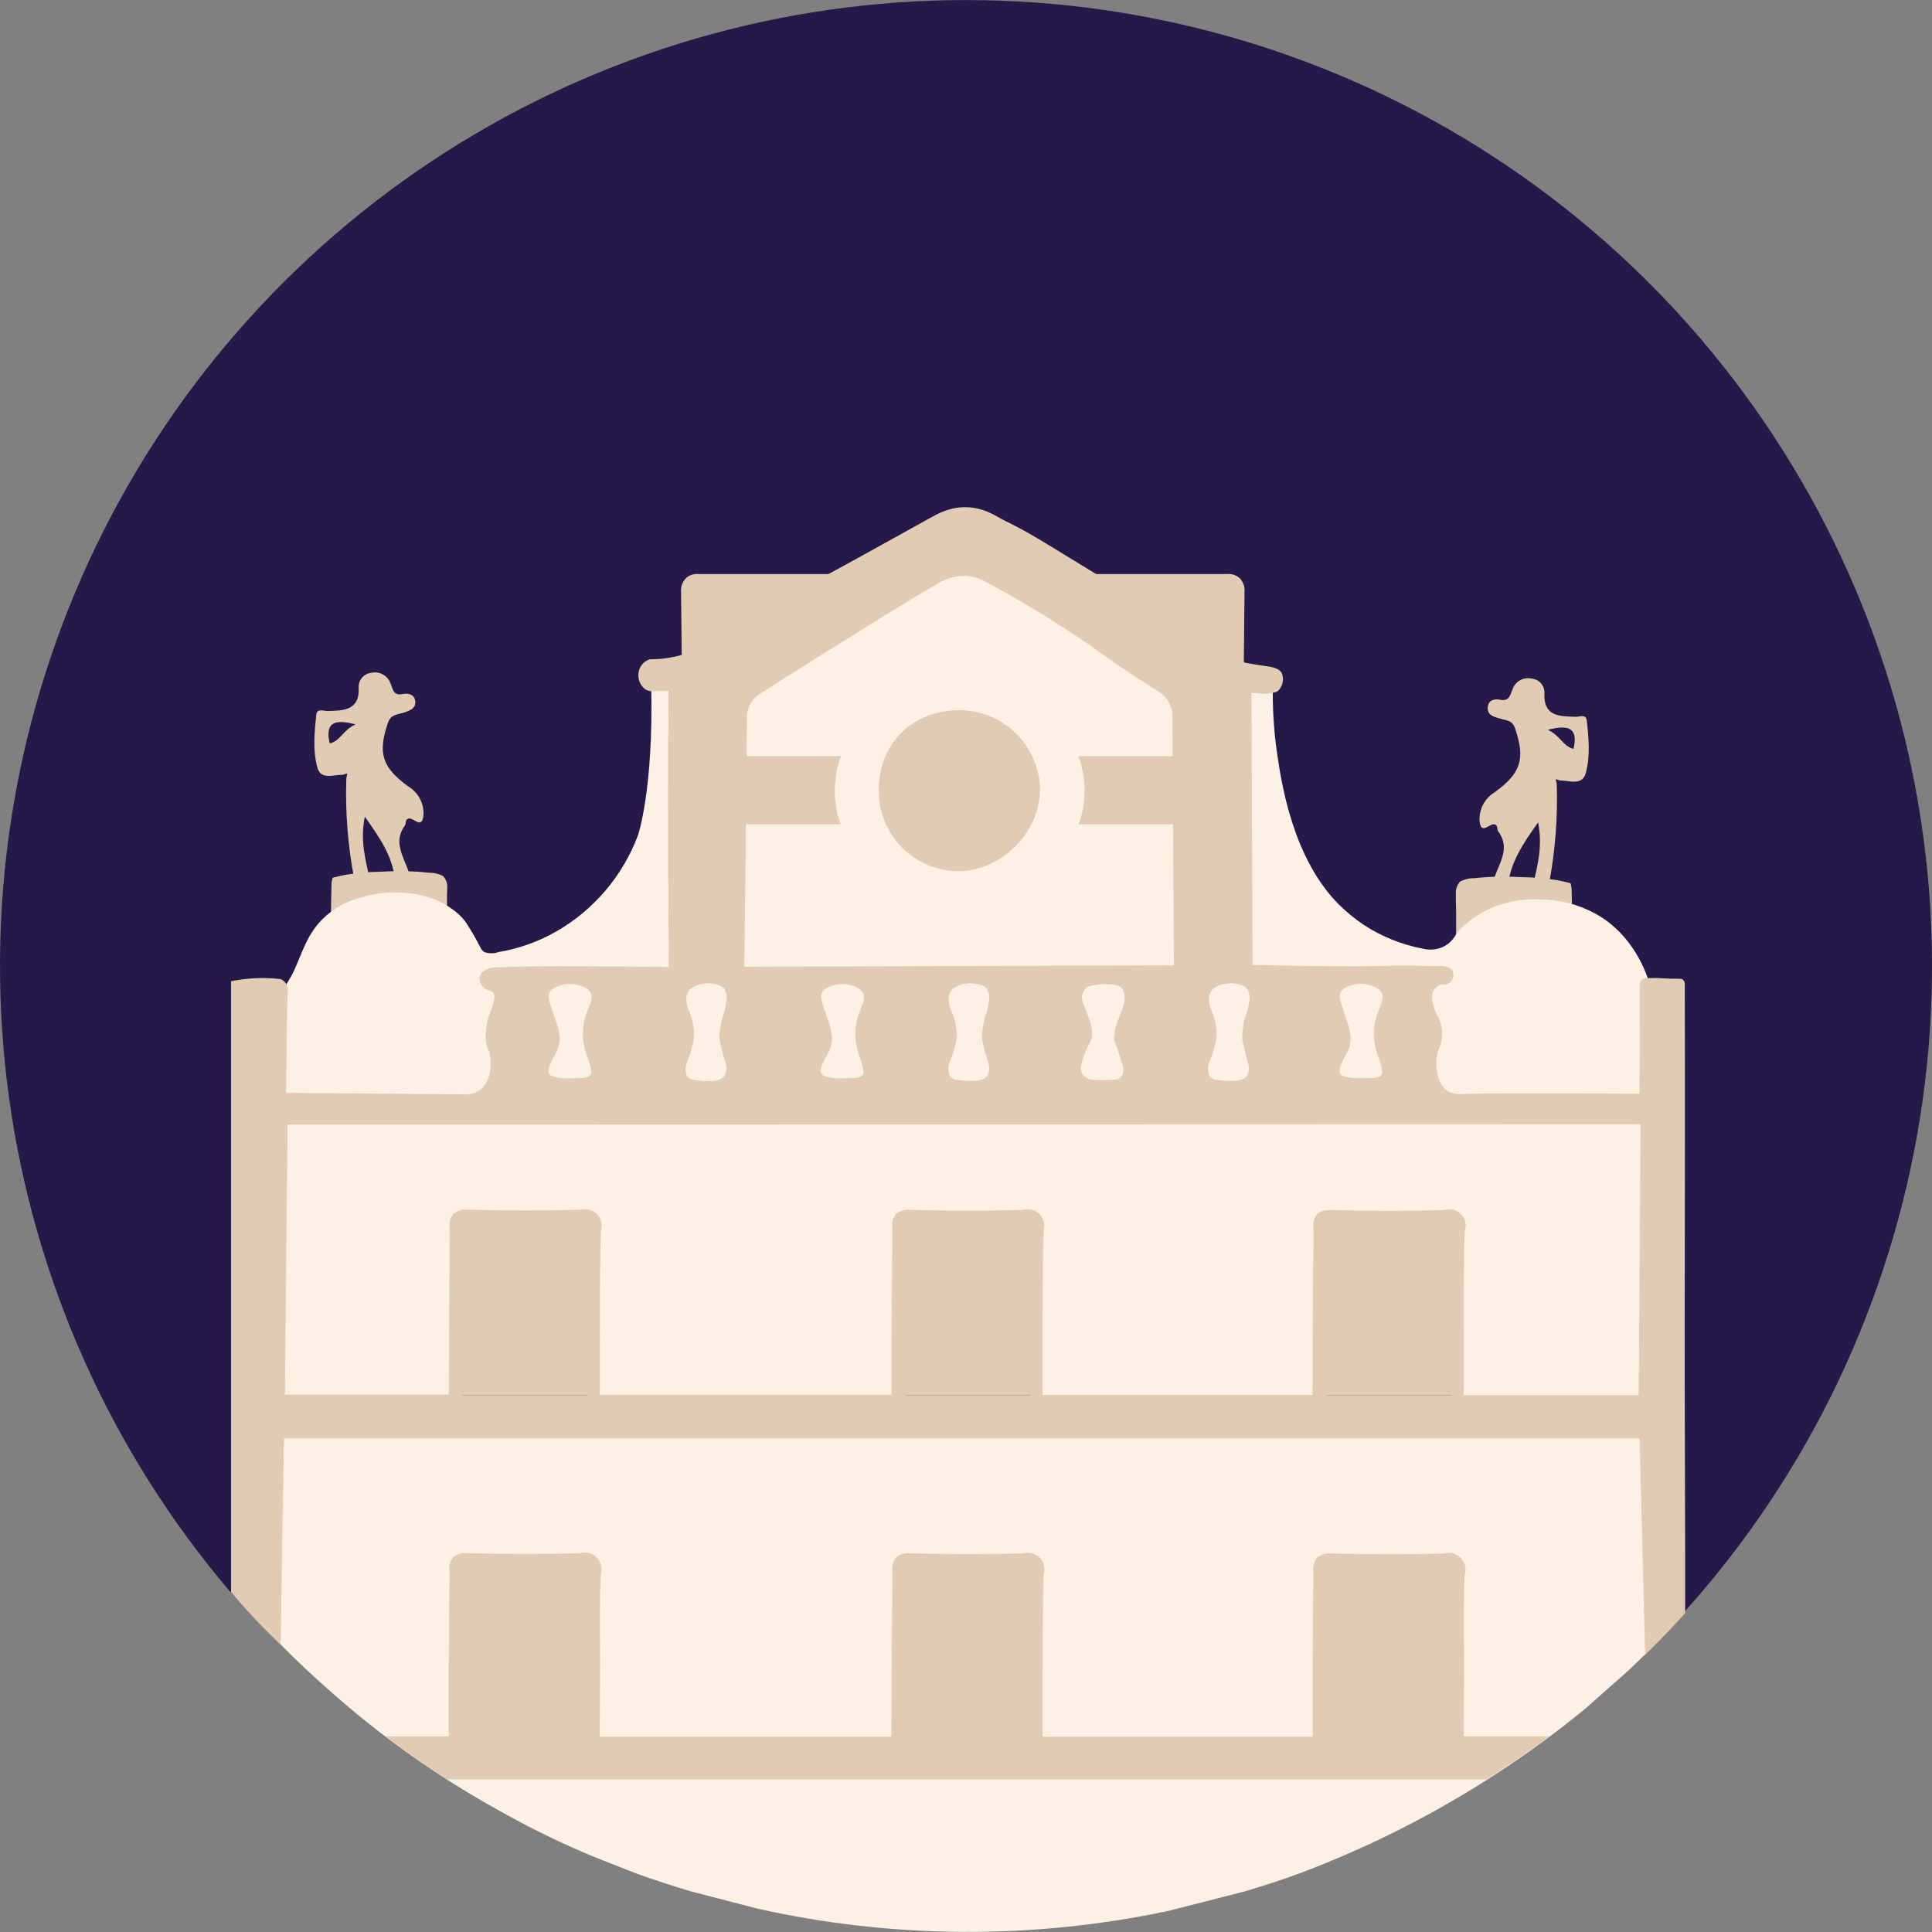 <?xml version="1.0" encoding="UTF-8"?> <svg xmlns="http://www.w3.org/2000/svg" width="245" height="245" viewBox="0 0 245 245" fill="none"><rect x="0" y="0" width="245" height="245" fill="#808080" stroke="none"/><g clip-path="url(#clip0)"><path d="M122.5 0.008C99.12 0.003 76.228 6.69 56.527 19.28C36.826 31.869 21.14 49.836 11.322 71.056C1.504 92.276 -2.035 115.863 1.122 139.03C4.279 162.198 14.001 183.977 29.139 201.796C57.081 217.976 88.707 226.718 120.993 227.186C153.279 227.654 185.144 219.832 213.544 204.467C229.389 186.867 239.792 165.051 243.495 141.66C247.198 118.268 244.042 94.305 234.409 72.671C224.775 51.037 209.077 32.659 189.216 19.763C169.354 6.867 146.18 0.005 122.5 0.008Z" fill="#251949"></path><path d="M191.239 112.124C191.613 109.3 193.098 107.017 195.047 104.29C195.658 107.35 194.957 109.758 194.43 112.172H196.414C197.218 107.976 197.553 103.704 197.413 99.433C197.371 99.225 197.33 99.01 197.281 98.802L197.857 98.975C199.037 98.975 200.632 99.669 201.097 98.039C201.68 95.888 201.465 93.598 201.222 91.378C201.132 90.511 200.355 90.92 199.744 90.899C197.816 90.823 195.693 90.899 195.852 87.902C195.872 87.442 195.713 86.993 195.409 86.648C195.105 86.303 194.68 86.088 194.222 86.049C193.733 85.943 193.221 86.016 192.782 86.255C192.342 86.495 192.004 86.885 191.828 87.354C191.502 88.048 191.474 88.963 190.267 88.742C189.532 88.589 188.748 88.742 188.665 89.692C188.581 90.643 189.358 90.872 190.052 91.08C190.864 91.357 191.766 91.239 192.133 92.384C193.438 96.221 192.91 98.025 189.525 100.481C188.908 100.856 188.406 101.392 188.072 102.031C187.738 102.671 187.586 103.39 187.631 104.11C187.797 106.004 188.928 104.325 189.56 104.54C189.969 104.672 189.816 105.178 189.983 105.407C191.814 107.891 189.629 109.945 189.289 112.193H190.184L191.239 112.124ZM199.564 94.965C198.239 94.701 197.899 93.293 196.282 92.551C199.099 91.801 200.119 92.447 199.543 94.965H199.564Z" fill="#E2CBB3"></path><path d="M184.656 115.738V120.97C185.728 119.594 186.924 118.319 188.229 117.161C188.97 116.498 189.813 115.959 190.726 115.565C191.779 115.138 192.915 114.953 194.049 115.024C194.41 115.024 194.743 115.086 195.125 115.142C196.209 115.341 197.275 115.634 198.309 116.016L199.371 116.391C199.371 115.204 199.322 114.018 199.301 112.831C199.301 112.588 199.239 112.346 199.204 112.103L199.135 111.992C198.76 111.895 198.212 111.756 197.546 111.631C196.062 111.385 194.562 111.253 193.057 111.236C191.505 111.145 189.948 111.145 188.395 111.236C187.805 111.277 187.306 111.326 186.959 111.367C186.959 111.367 186.917 111.367 186.876 111.367C186.462 111.361 186.05 111.432 185.662 111.575C185.483 111.636 185.309 111.71 185.141 111.798C184.846 112.133 184.664 112.553 184.621 112.998C184.621 113.393 184.621 113.81 184.621 114.205L184.656 115.738Z" fill="#E2CBB3"></path><path d="M51.146 111.465H52.041C51.729 109.217 49.55 107.163 51.347 104.679C51.52 104.45 51.347 103.943 51.77 103.812C52.408 103.596 53.532 105.276 53.699 103.381C53.744 102.661 53.592 101.943 53.258 101.303C52.924 100.663 52.422 100.127 51.805 99.753C48.419 97.296 47.892 95.493 49.196 91.656C49.592 90.511 50.487 90.629 51.278 90.351C51.923 90.122 52.742 89.852 52.665 88.963C52.589 88.075 51.798 87.86 51.063 88.013C49.855 88.263 49.835 87.375 49.502 86.625C49.326 86.156 48.988 85.766 48.548 85.527C48.108 85.287 47.597 85.214 47.108 85.321C46.651 85.36 46.226 85.575 45.923 85.92C45.62 86.265 45.463 86.715 45.485 87.173C45.637 90.136 43.514 90.094 41.593 90.171C40.975 90.171 40.205 89.782 40.108 90.65C39.872 92.87 39.65 95.159 40.24 97.31C40.684 98.962 42.321 98.226 43.48 98.247L44.048 98.074C44.007 98.282 43.958 98.497 43.917 98.705C43.777 102.975 44.112 107.248 44.916 111.444H46.879C46.352 109.029 45.651 106.622 46.262 103.562C48.211 106.289 49.731 108.571 50.071 111.395L51.146 111.465ZM45.082 91.857C43.466 92.599 43.126 94.008 41.808 94.271C41.232 91.753 42.245 91.108 45.082 91.857Z" fill="#E2CBB3"></path><path d="M56.688 115.045V120.276C55.615 118.9 54.419 117.625 53.115 116.467C52.375 115.806 51.534 115.267 50.624 114.871C49.57 114.446 48.435 114.261 47.301 114.33C46.94 114.33 46.607 114.392 46.225 114.448C45.141 114.647 44.075 114.939 43.041 115.322L41.973 115.697C41.973 114.51 42.021 113.324 42.042 112.137C42.042 111.895 42.105 111.652 42.139 111.409L42.209 111.298C42.583 111.201 43.131 111.062 43.797 110.937C45.281 110.692 46.782 110.56 48.286 110.542C49.839 110.451 51.395 110.451 52.948 110.542C53.538 110.583 54.037 110.632 54.384 110.673C54.384 110.673 54.426 110.673 54.468 110.673C54.884 110.668 55.298 110.738 55.689 110.882C55.865 110.942 56.037 111.016 56.202 111.104C56.5 111.437 56.682 111.858 56.722 112.304C56.722 112.699 56.688 113.116 56.688 113.511V115.045Z" fill="#E2CBB3"></path><path d="M157.715 85.467L157.819 75.059C157.852 74.724 157.807 74.386 157.686 74.072C157.566 73.757 157.374 73.475 157.125 73.248C156.912 73.076 156.667 72.947 156.404 72.87C156.141 72.792 155.865 72.768 155.592 72.797H137.395L157.715 85.467Z" fill="#E2CBB3"></path><path d="M86.472 85.467L86.368 75.059C86.338 74.724 86.385 74.387 86.505 74.073C86.625 73.759 86.816 73.477 87.062 73.248C87.275 73.076 87.521 72.947 87.784 72.87C88.047 72.792 88.323 72.768 88.595 72.797H106.786L86.472 85.467Z" fill="#E2CBB3"></path><path d="M75.011 154.642H57.924V176.921H75.011V154.642Z" fill="#E2CBB3"></path><path d="M131.172 154.642H114.084V176.921H131.172V154.642Z" fill="#E2CBB3"></path><path d="M184.572 154.642H167.484V176.921H184.572V154.642Z" fill="#E2CBB3"></path><path d="M184.572 198.187H167.484V220.466H184.572V198.187Z" fill="#E2CBB3"></path><path d="M131.172 198.187H114.084V220.466H131.172V198.187Z" fill="#E2CBB3"></path><path d="M75.011 198.187H57.924V220.466H75.011V198.187Z" fill="#E2CBB3"></path><path d="M208.903 180.862C182.008 180.862 155.103 180.825 128.189 180.751C104.652 180.691 81.109 180.603 57.563 180.487L57.854 155.953C57.802 155.65 57.815 155.339 57.893 155.041C57.971 154.743 58.111 154.465 58.305 154.226C58.544 154.043 58.816 153.909 59.107 153.833C59.397 153.757 59.7 153.739 59.998 153.782C64.382 153.872 68.774 153.893 73.18 153.782C73.518 153.684 73.876 153.679 74.217 153.768C74.558 153.858 74.868 154.037 75.115 154.288C75.363 154.539 75.538 154.851 75.622 155.193C75.706 155.535 75.696 155.894 75.594 156.231C75.441 158.187 75.462 166.638 75.552 178.336L113.544 178.822C113.696 176.706 113.856 173.452 113.793 169.108C113.793 168.727 113.793 168.415 113.793 168.31C113.793 164.279 113.793 160.248 113.793 156.217C113.793 154.954 113.897 153.809 115.555 153.809C119.85 153.809 124.151 153.768 128.446 153.844C129.07 153.81 129.686 153.997 130.187 154.371C130.481 154.679 130.71 155.043 130.861 155.441C131.013 155.839 131.083 156.263 131.068 156.689C131.145 158.729 131.346 167.408 131.498 179.28L167.249 178.794C167.193 166.999 167.152 158.507 167.027 156.418C166.93 156.053 166.93 155.668 167.028 155.303C167.126 154.938 167.318 154.604 167.584 154.336C167.851 154.068 168.183 153.875 168.548 153.775C168.913 153.675 169.297 153.673 169.663 153.768C173.86 153.865 178.065 153.851 182.262 153.768C182.602 153.723 182.947 153.748 183.277 153.839C183.607 153.931 183.916 154.088 184.184 154.302C184.409 154.581 184.574 154.904 184.668 155.251C184.763 155.597 184.784 155.959 184.732 156.314C184.614 158.285 184.822 166.888 185.169 178.891L208.972 179.28C208.972 178.107 208.972 171.009 208.972 169.837C208.972 162.975 208.972 151.422 208.972 144.567L209.534 139.26L209.229 124.918C208.882 123.683 207.293 118.611 202.291 115.843C200.115 114.667 197.681 114.052 195.208 114.053C192.82 113.936 190.444 114.443 188.312 115.523C186.968 116.232 185.758 117.172 184.739 118.299C184.406 119.009 183.86 119.598 183.178 119.985C182.324 120.43 181.334 120.541 180.403 120.297C177.758 119.79 175.237 118.774 172.979 117.307C171.869 116.563 170.829 115.72 169.871 114.788C163.939 108.932 162.51 99.295 161.976 95.728C161.531 92.706 161.343 89.651 161.414 86.597C147.51 83.397 134.398 77.414 122.868 69.009C115.74 72.298 108.509 75.572 101.173 78.834C94.93 81.609 88.732 84.322 82.58 86.972C82.886 100.155 80.908 105.907 80.908 105.907C78.99 111.044 75.342 115.352 70.592 118.091C68.309 119.407 65.809 120.302 63.21 120.734C62.631 120.939 61.999 120.939 61.42 120.734C61.185 120.583 61.004 120.362 60.9 120.103C60.343 119.017 59.729 117.961 59.061 116.939C58.566 116.266 57.955 115.686 57.258 115.225C54.663 113.275 50.063 112.54 45.893 113.775C44.01 114.236 42.284 115.194 40.898 116.55C40.012 117.45 39.294 118.5 38.775 119.652C38.081 121.039 37.624 122.58 36.847 123.94L32.878 130.524C32.175 153.943 31.481 177.36 30.797 200.775C32.291 203.268 33.787 205.757 35.286 208.241C37.561 210.553 39.929 212.778 42.39 214.915C46.217 218.275 50.256 221.385 54.482 224.227C56.224 225.392 60.032 227.89 65.166 230.631C68.481 232.427 71.888 234.048 75.372 235.488L80.776 237.611C82.983 238.409 85.224 239.13 87.478 239.81L96.053 242.037C113.227 245.876 131.027 245.968 148.239 242.308L157.994 239.81C160.262 239.116 162.503 238.422 164.71 237.597C173.513 234.298 181.928 230.043 189.803 224.907C193.693 222.373 197.44 219.629 201.029 216.685L206.516 211.828L208.598 209.823C208.861 209.559 209.139 209.309 209.402 209.045C209.241 201.742 209.102 194.408 208.986 187.044C208.945 184.976 208.903 182.923 208.903 180.862ZM75.58 200.289C75.434 202.225 75.476 210.745 75.58 222.61L57.951 220.528C58.069 217.378 57.951 214.804 57.868 213.014C57.618 208.851 57.972 204.605 57.868 200.4C57.826 198.589 58.291 197.854 60.241 197.909C64.528 198.041 68.83 198.027 73.117 197.909C73.463 197.854 73.815 197.869 74.155 197.953C74.495 198.036 74.814 198.186 75.094 198.395C75.293 198.658 75.436 198.958 75.516 199.278C75.596 199.597 75.61 199.929 75.559 200.255L75.58 200.289ZM114.23 221.201C114.23 208.969 114.001 204.549 113.766 203.162C113.69 202.141 113.69 201.116 113.766 200.095C113.766 198.291 114.501 197.743 116.256 198.013C120.419 198.707 124.637 198.471 128.8 198.173C129.729 198.104 130.27 198.215 130.583 198.527C130.752 198.755 130.872 199.016 130.937 199.293C131.001 199.57 131.008 199.857 130.957 200.137C130.856 202.195 130.975 204.258 131.311 206.291L131.707 223.04L114.23 221.201ZM184.697 200.386C184.517 202.35 184.496 210.232 184.531 221.278L166.978 221.132C167.103 210.031 167.152 202.093 166.978 200.248C166.92 199.918 166.931 199.581 167.01 199.256C167.088 198.931 167.234 198.626 167.436 198.36C167.684 198.167 167.969 198.026 168.273 197.947C168.577 197.867 168.894 197.849 169.205 197.896C173.576 198.007 177.954 198.027 182.324 197.896C182.653 197.845 182.989 197.863 183.311 197.946C183.633 198.03 183.935 198.178 184.198 198.381C184.407 198.66 184.557 198.979 184.639 199.317C184.722 199.656 184.734 200.008 184.676 200.352L184.697 200.386Z" fill="#FDF1E5"></path><path d="M185.668 211.106C185.62 205.625 185.62 201.677 185.751 199.658C185.865 199.292 185.877 198.903 185.786 198.532C185.696 198.16 185.506 197.82 185.238 197.547C184.97 197.274 184.633 197.08 184.262 196.983C183.892 196.887 183.503 196.893 183.136 197C178.39 197.146 173.631 197.118 168.879 197C168.556 196.955 168.228 196.974 167.914 197.058C167.599 197.141 167.305 197.287 167.047 197.486C166.838 197.746 166.686 198.048 166.603 198.371C166.519 198.694 166.505 199.031 166.561 199.36C166.515 203.698 166.478 208.058 166.451 212.438C166.451 215.047 166.451 217.649 166.451 220.244H132.213C132.213 209.462 132.213 201.746 132.365 199.637C132.476 199.272 132.486 198.884 132.395 198.513C132.304 198.143 132.114 197.803 131.847 197.532C131.579 197.26 131.243 197.065 130.874 196.968C130.505 196.871 130.117 196.875 129.75 196.98C124.997 197.125 120.238 197.098 115.493 196.98C115.17 196.934 114.842 196.953 114.528 197.036C114.213 197.12 113.918 197.266 113.661 197.465C113.451 197.725 113.299 198.026 113.214 198.349C113.129 198.672 113.113 199.009 113.169 199.339C113.169 201.046 113.168 202.745 113.12 204.459C113.078 209.732 113.053 214.987 113.044 220.223H76.045L76.107 211.065C76.058 205.583 76.058 201.635 76.19 199.616C76.301 199.251 76.311 198.863 76.22 198.492C76.129 198.122 75.939 197.783 75.672 197.511C75.404 197.239 75.068 197.044 74.699 196.947C74.33 196.85 73.942 196.854 73.575 196.959C68.822 197.105 64.07 197.077 59.318 196.959C58.995 196.913 58.667 196.933 58.353 197.016C58.038 197.1 57.743 197.245 57.486 197.445C57.277 197.704 57.125 198.006 57.042 198.329C56.958 198.652 56.944 198.989 57.001 199.318C57.001 200.608 57 202.378 56.952 204.494C56.952 206.964 56.91 209.351 56.889 212.397C56.889 214.409 56.889 217.066 56.889 220.202H48.918C50.146 221.146 51.457 222.11 52.838 223.075C54.218 224.039 55.439 224.844 56.695 225.635H188.554C189.711 224.909 190.885 224.139 192.079 223.325C193.619 222.277 195.076 221.243 196.463 220.195H185.619L185.668 211.106ZM74.581 201.018C74.581 207.438 74.562 213.854 74.525 220.265H58.645C58.776 210.232 58.811 203.141 58.645 201.198C58.58 200.835 58.593 200.462 58.681 200.103C58.769 199.745 58.932 199.409 59.158 199.117C59.42 198.914 59.721 198.768 60.042 198.687C60.363 198.606 60.697 198.591 61.024 198.645C64.785 198.784 68.559 198.763 72.326 198.645C72.649 198.561 72.988 198.564 73.309 198.656C73.63 198.747 73.921 198.922 74.152 199.163C74.382 199.404 74.544 199.703 74.621 200.028C74.698 200.353 74.686 200.692 74.588 201.011L74.581 201.018ZM130.735 201.018V209.753V211.141V220.299H114.854C114.979 210.267 115.021 203.176 114.854 201.233C114.79 200.869 114.802 200.496 114.891 200.138C114.979 199.779 115.142 199.443 115.368 199.151C115.629 198.949 115.928 198.803 116.248 198.722C116.568 198.64 116.901 198.626 117.227 198.68C120.994 198.818 124.768 198.798 128.536 198.68C128.858 198.595 129.198 198.598 129.519 198.689C129.84 198.78 130.131 198.955 130.361 199.197C130.592 199.438 130.753 199.737 130.828 200.063C130.904 200.388 130.891 200.727 130.79 201.046L130.735 201.018ZM184.156 201.018C184.156 207.438 184.139 213.854 184.107 220.265H168.227C168.351 210.232 168.386 203.141 168.227 201.198C168.159 200.835 168.169 200.462 168.256 200.103C168.344 199.744 168.506 199.408 168.733 199.117C168.995 198.915 169.296 198.768 169.617 198.687C169.938 198.606 170.272 198.592 170.599 198.645C174.36 198.784 178.134 198.763 181.901 198.645C182.224 198.561 182.563 198.564 182.884 198.656C183.205 198.747 183.496 198.922 183.727 199.163C183.958 199.404 184.12 199.703 184.196 200.028C184.273 200.353 184.261 200.692 184.163 201.011L184.156 201.018Z" fill="#E2CBB3"></path><path d="M213.649 160.658C213.649 152.276 213.691 140.072 213.649 124.759C213.653 124.665 213.637 124.572 213.601 124.485C213.565 124.399 213.51 124.322 213.441 124.259C213.337 124.169 213.204 124.12 213.066 124.12C211.221 124.12 210.173 124.023 210.173 124.023C208.786 124.072 208.453 123.94 208.161 124.266C208.055 124.422 207.982 124.597 207.947 124.782C207.911 124.967 207.913 125.157 207.953 125.341C207.953 126.729 207.953 128.151 207.953 129.574C207.953 132.654 207.932 135.693 207.891 138.691C196.312 138.635 187.951 138.615 185.301 138.739C184.658 138.796 184.013 138.638 183.47 138.288C181.867 137.151 181.999 134.042 182.422 133.119C182.52 132.916 182.601 132.705 182.665 132.488C182.788 132.089 182.86 131.677 182.88 131.26C182.894 130.65 182.793 130.042 182.582 129.47C182.374 128.845 182.276 128.887 182.041 128.276C181.805 127.666 181.277 126.327 181.867 125.501C182.034 125.242 182.276 125.041 182.561 124.925L182.707 124.877C183.067 124.786 183.234 124.877 183.491 124.8C183.626 124.76 183.751 124.691 183.858 124.599C184.083 124.408 184.236 124.145 184.292 123.855C184.347 123.565 184.302 123.264 184.163 123.003C183.952 122.767 183.665 122.61 183.352 122.559C183.025 122.494 182.691 122.478 182.36 122.511C182.061 122.511 181.624 122.511 181.09 122.511C179.744 122.434 177.538 122.42 174.152 122.511C171.828 122.552 167.513 122.552 158.834 122.372L158.709 87.895C159.236 87.895 159.618 87.895 159.798 87.951C160.35 88.015 160.909 87.98 161.449 87.847C161.652 87.819 161.847 87.753 162.025 87.652C162.318 87.383 162.527 87.035 162.627 86.65C162.728 86.265 162.717 85.859 162.594 85.481C162.06 84.093 159.423 84.787 155.961 83.441C154.632 82.884 153.384 82.151 152.25 81.262C148.087 78.327 143.175 75.344 133.407 69.377C128.405 66.324 128.488 66.671 126.24 65.387C125.943 65.22 125.638 65.07 125.324 64.936C124.732 64.68 124.11 64.501 123.472 64.402C123.164 64.353 122.854 64.326 122.542 64.319C121.911 64.306 121.282 64.376 120.669 64.527C120.026 64.689 119.402 64.922 118.81 65.221C117.963 65.665 117.131 66.13 116.291 66.608C113.773 67.996 111.268 69.384 108.764 70.771C104.095 73.366 99.308 75.781 94.722 78.501C93.189 79.41 91.683 80.353 90.212 81.345C89.101 82.133 87.851 82.702 86.528 83.025C85.193 83.42 83.807 83.615 82.414 83.6C81.957 83.741 81.563 84.035 81.297 84.433C80.997 84.909 80.886 85.48 80.986 86.034C81.086 86.587 81.39 87.083 81.838 87.423C82.238 87.65 82.707 87.724 83.157 87.632H84.773C84.773 89.163 84.762 90.698 84.739 92.239C84.678 102.415 84.706 112.512 84.822 122.531V122.636H84.718C76.524 122.518 70.481 122.518 68.573 122.538C66.36 122.538 64.917 122.615 63.523 122.663H63.12C61.858 122.615 60.914 123.246 60.81 123.954C60.795 124.178 60.829 124.402 60.909 124.612C60.989 124.822 61.114 125.011 61.275 125.168C61.754 125.668 62.205 125.508 62.51 125.862C62.815 126.216 62.718 126.854 62.218 128.249C61.682 129.51 61.483 130.89 61.643 132.252C61.781 133.022 61.948 132.89 62.108 133.681C62.399 135.069 62.218 137.359 60.72 138.33C60.111 138.7 59.395 138.856 58.687 138.774L36.292 138.587C36.334 135.122 36.373 131.653 36.41 128.179C36.41 127.34 36.472 126.507 36.5 125.674C36.53 125.318 36.434 124.962 36.23 124.668C36.07 124.444 35.852 124.269 35.598 124.162C33.497 123.916 31.371 124.007 29.299 124.433V201.864C30.187 202.933 31.151 204.036 32.199 205.16C33.35 206.395 34.495 207.526 35.598 208.56C35.709 199.859 35.85 191.161 36.022 182.465V182.402H193.307H207.925V182.486C208.152 191.603 208.383 200.72 208.619 209.837C209.583 208.907 210.562 207.929 211.554 206.888C212.303 206.102 213.018 205.324 213.698 204.557C213.698 202.073 213.698 199.589 213.698 197.112C213.642 180.723 213.621 169.109 213.649 160.658ZM170.378 128.172C170.087 127.166 169.365 125.966 170.579 125.286C171.203 124.932 171.909 124.75 172.626 124.758C173.342 124.767 174.044 124.966 174.659 125.335C175.838 126.028 175.158 127.27 174.777 128.235C174.055 130.075 174.055 132.119 174.777 133.959C175.713 136.609 175.547 136.734 172.605 136.734C169.664 136.734 169.22 136.249 170.697 133.73C171.904 131.662 170.905 129.997 170.378 128.172ZM153.63 128.124C153.42 127.674 153.311 127.184 153.311 126.688C153.301 126.346 153.39 126.008 153.568 125.716C153.653 125.585 153.758 125.467 153.88 125.369C154.143 125.148 154.451 124.987 154.782 124.897C155.518 124.647 156.312 124.618 157.065 124.814C157.461 124.868 157.829 125.051 158.112 125.335C158.268 125.586 158.373 125.865 158.421 126.157C158.468 126.449 158.458 126.747 158.39 127.034C158.328 127.623 158.191 128.202 157.98 128.755C157.68 129.714 157.524 130.713 157.516 131.718C157.779 132.994 158.015 133.924 158.209 134.667C158.318 134.923 158.374 135.199 158.374 135.478C158.374 135.757 158.318 136.033 158.209 136.29C158.136 136.416 158.045 136.53 157.939 136.63C157.106 137.386 154.623 136.977 154.387 136.942C154.075 136.953 153.771 136.841 153.54 136.63C153.398 136.487 153.3 136.306 153.256 136.11C153.14 135.597 153.186 135.062 153.388 134.576C153.806 133.643 154.098 132.659 154.255 131.648C154.327 130.441 154.113 129.233 153.63 128.124ZM94.722 90.775C94.751 90.2 94.923 89.642 95.221 89.151C95.481 88.716 95.831 88.342 96.248 88.055C108.042 80.554 116.742 75.212 119.025 73.949C120.07 73.319 121.274 73.001 122.494 73.033C123.426 73.097 124.331 73.378 125.137 73.852C129.577 76.236 133.884 78.858 138.041 81.706C140.123 83.226 143.161 85.349 147.012 87.756C147.565 88.12 148.011 88.626 148.302 89.22C148.572 89.765 148.7 90.369 148.677 90.976V92.995L148.864 122.413L94.396 122.594C94.516 111.992 94.625 101.386 94.722 90.775ZM141.288 131.641C141.33 132.245 141.482 132.224 142.183 134.486C142.426 135.284 142.585 135.874 142.287 136.353C142.14 136.584 141.924 136.764 141.67 136.866C141.221 136.924 140.769 136.959 140.317 136.97C139.745 136.989 139.173 136.975 138.603 136.929C138.328 136.902 138.061 136.817 137.821 136.678C137.582 136.539 137.375 136.35 137.216 136.124C136.897 135.562 137.119 134.902 137.507 133.772C138.041 132.231 138.381 132.203 138.478 131.357C138.51 130.492 138.339 129.632 137.979 128.845C137.479 127.34 136.987 126.764 137.285 126.001C137.402 125.671 137.615 125.384 137.896 125.175C137.993 125.099 138.229 124.946 139.464 124.835C139.957 124.781 140.455 124.781 140.948 124.835C141.388 124.823 141.819 124.963 142.169 125.23C142.388 125.456 142.531 125.745 142.579 126.056C142.766 127.055 142.343 127.805 141.885 129.137C141.534 129.928 141.331 130.777 141.288 131.641ZM125.276 134.667C125.385 134.923 125.441 135.199 125.441 135.478C125.441 135.757 125.385 136.033 125.276 136.29C125.201 136.417 125.108 136.532 124.998 136.63C124.173 137.386 121.689 136.977 121.453 136.942C121.141 136.953 120.837 136.841 120.607 136.63C120.463 136.488 120.364 136.307 120.322 136.11C120.203 135.598 120.249 135.061 120.454 134.576C120.872 133.643 121.164 132.659 121.321 131.648C121.368 130.435 121.131 129.228 120.627 128.124C120.417 127.674 120.308 127.184 120.308 126.688C120.295 126.345 120.384 126.007 120.565 125.716C120.65 125.585 120.755 125.467 120.877 125.369C121.138 125.149 121.443 124.989 121.772 124.897C122.511 124.647 123.307 124.618 124.062 124.814C124.458 124.868 124.826 125.051 125.109 125.335C125.266 125.585 125.371 125.865 125.417 126.157C125.464 126.449 125.451 126.747 125.38 127.034C125.323 127.623 125.188 128.202 124.977 128.755C124.678 129.715 124.519 130.713 124.506 131.718C124.811 132.994 125.047 133.917 125.276 134.667ZM108.993 133.973C109.929 136.623 109.763 136.748 106.821 136.748C103.88 136.748 103.436 136.262 104.913 133.744C106.141 131.662 105.149 129.99 104.615 128.193C104.324 127.187 103.602 125.987 104.816 125.307C105.441 124.953 106.148 124.771 106.866 124.779C107.584 124.788 108.287 124.986 108.903 125.355C110.075 126.049 109.395 127.291 109.014 128.256C108.293 130.088 108.288 132.123 109 133.959L108.993 133.973ZM87.347 128.138C87.136 127.688 87.028 127.198 87.028 126.701C87.014 126.359 87.103 126.021 87.285 125.73C87.369 125.598 87.475 125.481 87.597 125.383C87.858 125.163 88.163 125.002 88.492 124.911C89.23 124.661 90.026 124.632 90.781 124.828C91.177 124.884 91.545 125.067 91.829 125.348C91.986 125.599 92.09 125.879 92.137 126.171C92.183 126.463 92.171 126.761 92.099 127.048C92.043 127.637 91.908 128.216 91.697 128.769C91.398 129.729 91.239 130.727 91.225 131.732C91.496 133.008 91.732 133.938 91.961 134.68C92.069 134.937 92.126 135.213 92.126 135.492C92.126 135.771 92.069 136.047 91.961 136.304C91.886 136.431 91.792 136.545 91.683 136.644C90.858 137.4 88.374 136.991 88.131 136.956C87.821 136.966 87.52 136.854 87.291 136.644C87.148 136.502 87.049 136.321 87.007 136.124C86.884 135.612 86.93 135.074 87.139 134.59C87.554 133.656 87.846 132.672 88.006 131.662C88.066 130.447 87.841 129.235 87.347 128.124V128.138ZM70.065 128.186C69.774 127.18 69.052 125.98 70.266 125.3C70.891 124.946 71.598 124.764 72.316 124.772C73.034 124.781 73.737 124.98 74.353 125.348C75.525 126.042 74.845 127.284 74.464 128.249C73.742 130.089 73.742 132.133 74.464 133.973C75.4 136.623 75.234 136.748 72.292 136.748C69.35 136.748 68.906 136.262 70.384 133.744C71.598 131.662 70.599 129.997 70.065 128.172V128.186ZM74.582 157.487C74.582 163.963 74.563 170.438 74.526 176.914H58.646C58.777 166.777 58.812 159.568 58.646 157.639C58.581 157.276 58.593 156.903 58.681 156.544C58.77 156.186 58.932 155.85 59.159 155.558C59.42 155.354 59.721 155.206 60.042 155.124C60.363 155.041 60.698 155.026 61.025 155.079C64.785 155.225 68.56 155.197 72.327 155.079C72.65 154.995 72.989 154.999 73.31 155.09C73.631 155.181 73.922 155.356 74.153 155.598C74.383 155.839 74.545 156.137 74.622 156.462C74.699 156.787 74.687 157.126 74.588 157.445L74.582 157.487ZM130.736 157.487C130.736 163.963 130.72 170.438 130.687 176.914H114.807C114.932 166.777 114.973 159.568 114.807 157.639C114.742 157.276 114.754 156.903 114.842 156.544C114.931 156.186 115.094 155.85 115.32 155.558C115.58 155.354 115.88 155.207 116.2 155.125C116.52 155.042 116.853 155.027 117.179 155.079C120.947 155.225 124.721 155.197 128.488 155.079C128.811 154.994 129.15 154.997 129.472 155.088C129.793 155.179 130.083 155.355 130.314 155.597C130.544 155.838 130.705 156.137 130.781 156.462C130.856 156.787 130.843 157.127 130.743 157.445L130.736 157.487ZM184.157 157.487C184.157 163.963 184.138 170.438 184.101 176.914H168.22C168.352 166.777 168.387 159.568 168.22 157.639C168.152 157.276 168.162 156.903 168.249 156.544C168.336 156.185 168.499 155.849 168.727 155.558C168.989 155.355 169.289 155.207 169.61 155.125C169.931 155.043 170.266 155.027 170.593 155.079C174.354 155.225 178.128 155.197 181.895 155.079C182.218 154.995 182.557 154.999 182.878 155.09C183.199 155.181 183.49 155.356 183.721 155.598C183.951 155.839 184.113 156.137 184.19 156.462C184.267 156.787 184.255 157.126 184.157 157.445V157.487ZM207.814 176.914H185.613C185.613 166.014 185.613 158.181 185.759 156.099C185.884 155.733 185.904 155.34 185.818 154.963C185.732 154.586 185.542 154.241 185.271 153.965C184.999 153.69 184.656 153.496 184.28 153.405C183.905 153.314 183.511 153.329 183.144 153.449C178.398 153.587 173.639 153.567 168.886 153.449C168.564 153.403 168.236 153.423 167.922 153.506C167.607 153.589 167.312 153.735 167.055 153.934C166.845 154.194 166.694 154.496 166.61 154.819C166.526 155.142 166.512 155.479 166.569 155.808C166.569 157.362 166.569 158.916 166.528 160.47C166.477 165.965 166.449 171.44 166.444 176.893H132.207C132.207 165.993 132.207 158.16 132.359 156.078C132.468 155.714 132.477 155.326 132.385 154.957C132.293 154.587 132.104 154.249 131.836 153.978C131.569 153.707 131.234 153.513 130.865 153.416C130.497 153.32 130.11 153.324 129.744 153.428C124.991 153.567 120.232 153.546 115.487 153.428C115.164 153.382 114.836 153.401 114.521 153.485C114.207 153.568 113.912 153.714 113.655 153.914C113.445 154.173 113.292 154.474 113.207 154.797C113.122 155.12 113.107 155.458 113.162 155.787C113.162 156.939 113.162 158.562 113.121 160.449C113.121 163.44 113.072 165.903 113.058 168.859C113.058 170.94 113.058 173.639 113.058 176.873H76.066C76.066 165.972 76.066 158.139 76.219 156.058C76.328 155.693 76.337 155.305 76.245 154.936C76.153 154.567 75.963 154.229 75.696 153.958C75.429 153.687 75.093 153.493 74.725 153.396C74.357 153.299 73.969 153.303 73.603 153.407C68.851 153.546 64.099 153.525 59.346 153.407C59.024 153.362 58.696 153.381 58.381 153.464C58.067 153.548 57.772 153.693 57.515 153.893C57.305 154.152 57.153 154.454 57.07 154.777C56.986 155.1 56.972 155.437 57.029 155.766L56.904 176.852H36.126C36.241 165.436 36.357 154.022 36.472 142.611L208.05 142.562C207.962 154.043 207.879 165.501 207.8 176.935L207.814 176.914Z" fill="#E2CBB3"></path><path d="M121.487 110.472C127.037 110.472 131.949 105.484 131.894 99.988C131.806 97.349 130.706 94.844 128.821 92.994C126.937 91.144 124.412 90.091 121.771 90.053C115.68 90.053 111.462 94.216 111.434 100.224C111.421 101.557 111.671 102.88 112.169 104.116C112.668 105.353 113.405 106.479 114.338 107.431C115.272 108.382 116.383 109.141 117.61 109.663C118.837 110.184 120.154 110.46 121.487 110.472Z" fill="#E2CBB3"></path><path d="M136.75 95.888C137.209 97.113 137.472 98.404 137.527 99.711C137.6 101.351 137.35 102.989 136.792 104.533H152.013V95.888H136.75Z" fill="#E2CBB3"></path><path d="M106.647 95.888C106.188 97.113 105.925 98.404 105.87 99.711C105.797 101.351 106.047 102.989 106.605 104.533H91.439V95.888H106.647Z" fill="#E2CBB3"></path></g><defs><clipPath id="clip0"><rect width="245" height="245" fill="white"></rect></clipPath></defs></svg> 